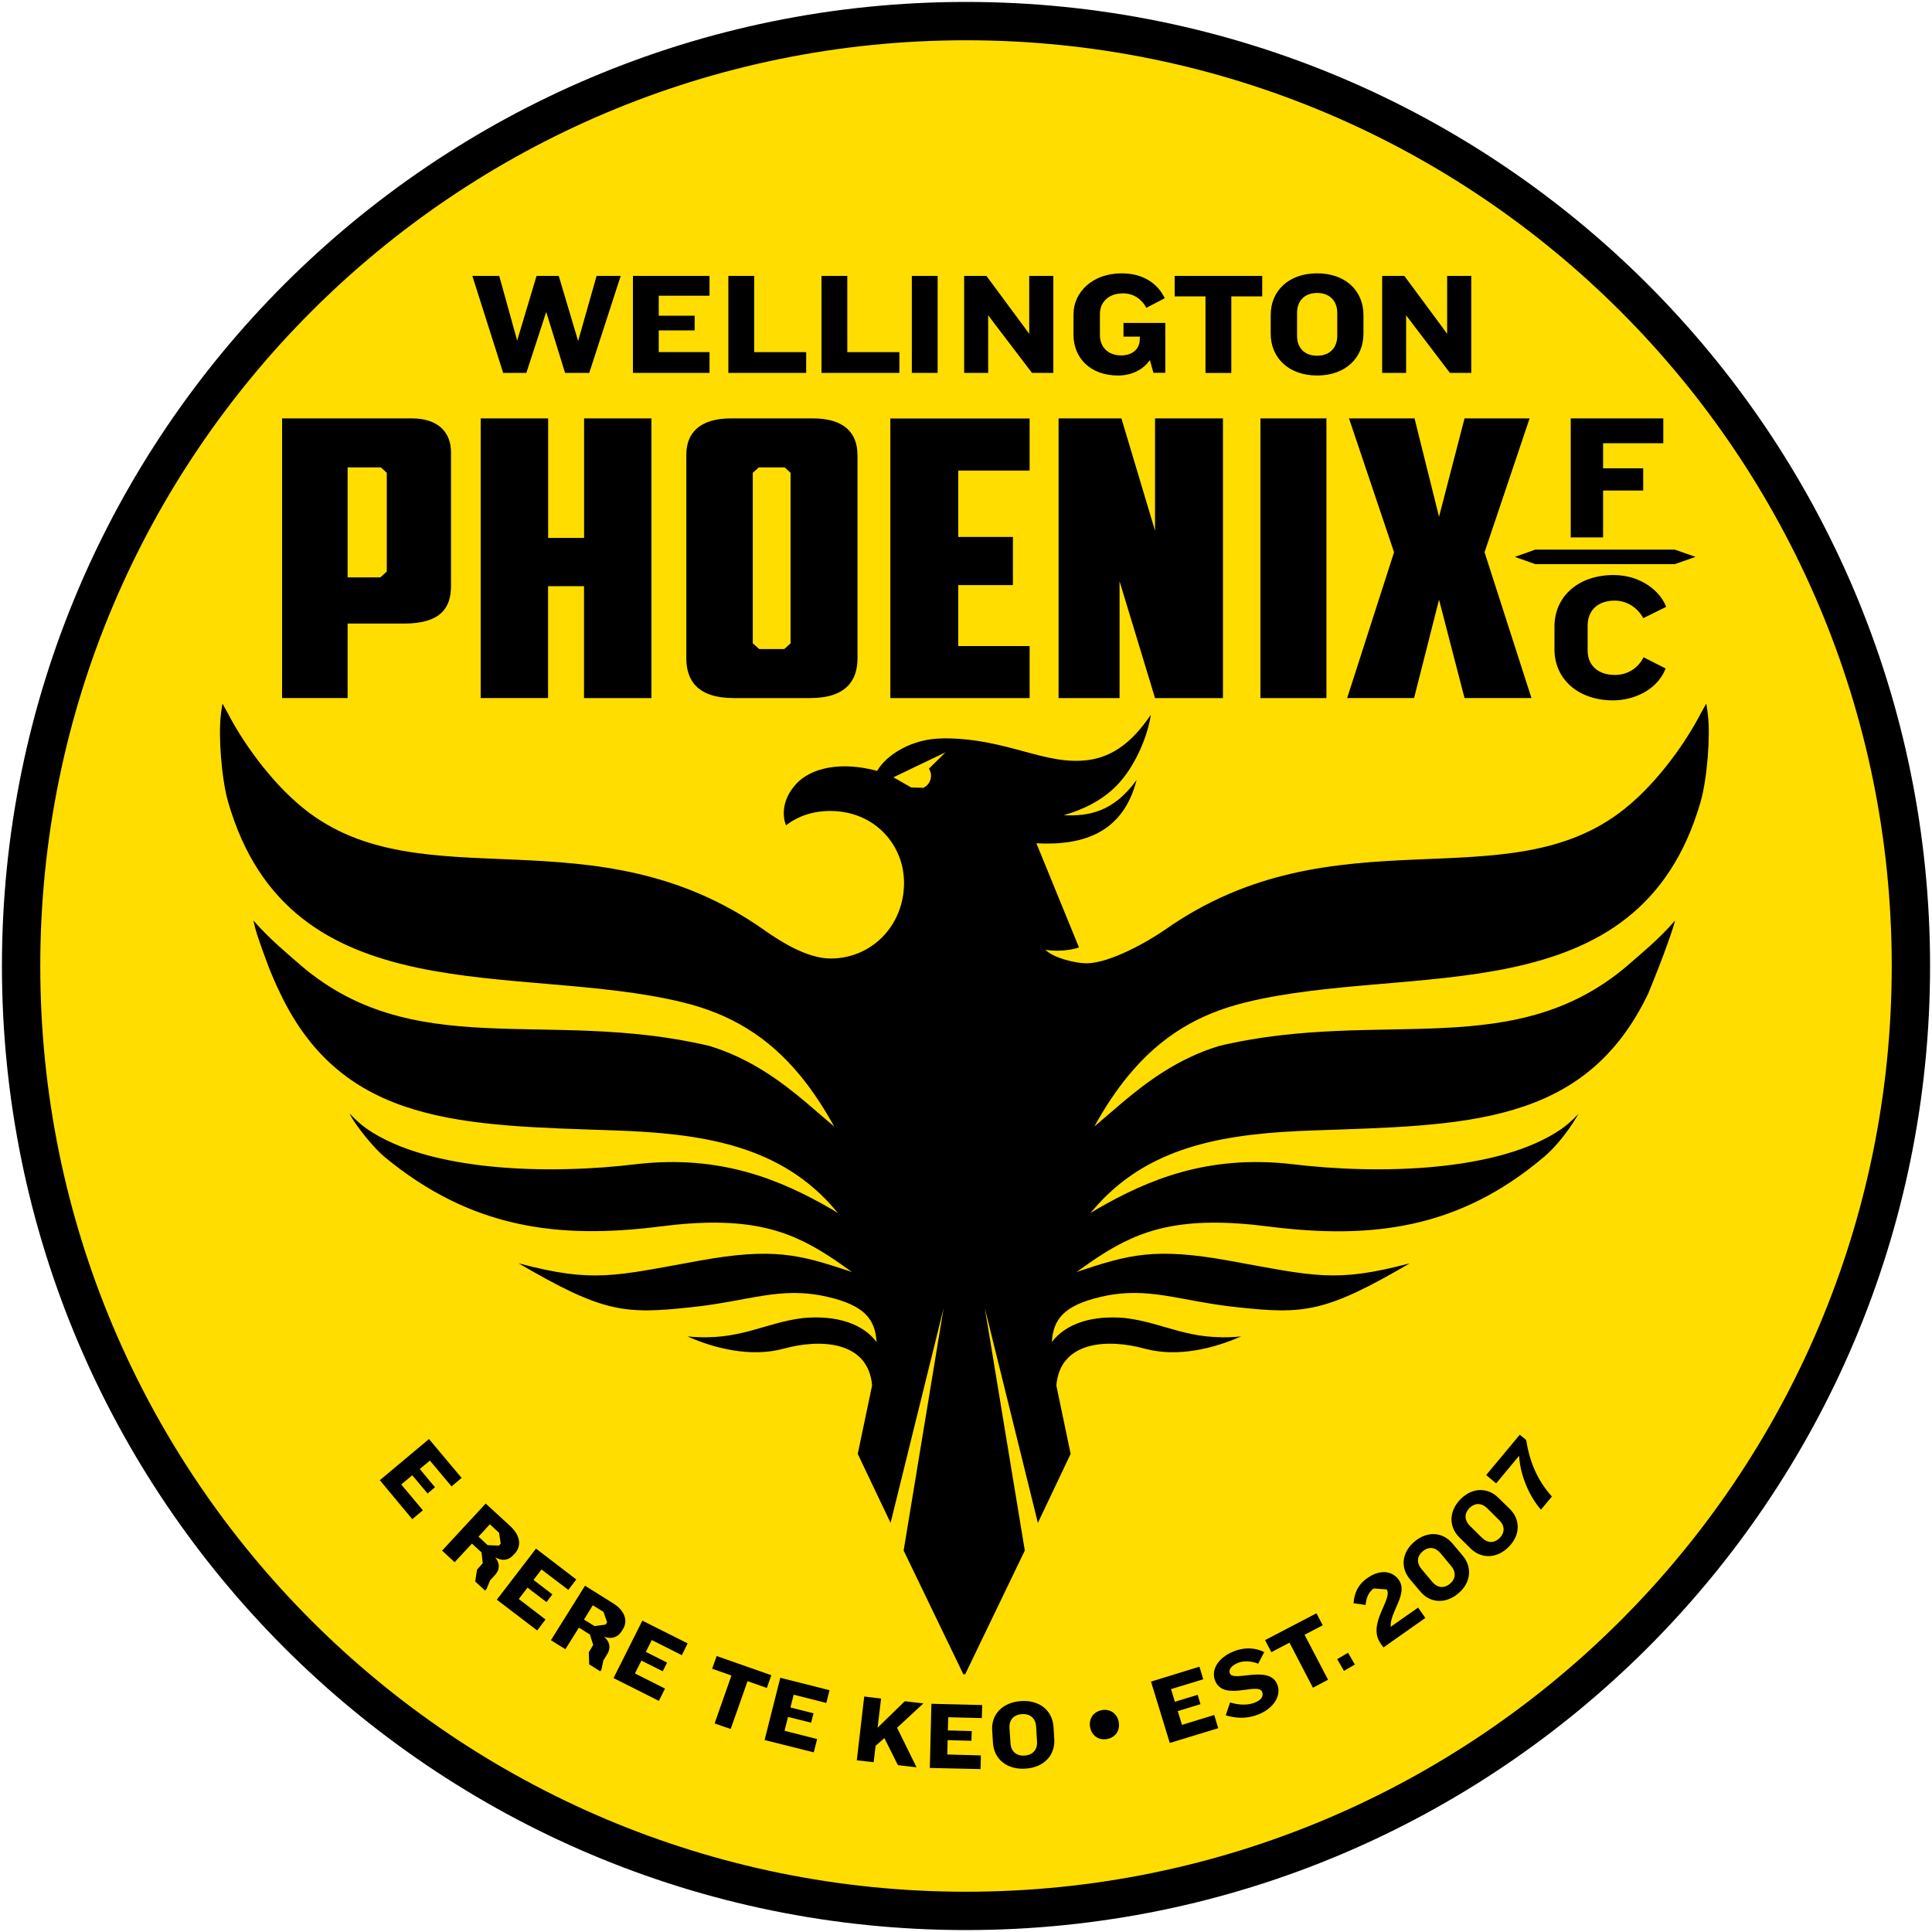 <?xml version="1.0" encoding="utf-8"?><svg version="1.1" xmlns="http://www.w3.org/2000/svg" x="0px" y="0px" width="250px" height="250px" viewBox="0 0 250 250">
<path fill="#FFDD00" d="M125,2.87C57.65,2.87,2.86,57.66,2.86,125S57.65,247.14,125,247.14S247.13,192.35,247.13,125
	S192.34,2.87,125,2.87z"/>
<path d="M125,0.25C56.1,0.25,0.25,56.1,0.25,125S56.1,249.75,125,249.75S249.75,193.9,249.75,125S193.9,0.25,125,0.25z M125,244.79
	C58.84,244.79,5.21,191.16,5.21,125C5.21,58.85,58.84,5.21,125,5.21c66.16,0,119.79,53.63,119.79,119.79
	C244.79,191.16,191.15,244.79,125,244.79z M49.15,191.54l6.36-5.33l4.22,5.03l-1.3,1.1l-2.8-3.34l-1.31,1.09l1.97,2.36l-0.96,0.81
	l-1.98-2.36l-1.43,1.19l2.8,3.34l-1.37,1.15L49.15,191.54z M64.56,200l-1.46-0.06l-1.18-1.1l1.47-1.6l1.19,1.1l0.21,1.4L64.56,200z
	 M62.77,205.82l0.19-0.2l0.45-1.11l0.64-0.7c0.56-0.6,0.74-1.42,0.01-2.31c0.96,0.57,1.79,0.37,2.36-0.27l0.2-0.21
	c0.86-0.93,0.77-2.29-0.61-3.56l-3.16-2.9l-5.64,6.09l1.62,1.5l2.24-2.41l1.24,1.14l0.16,1.4l-0.74,0.83l-0.24,1.53L62.77,205.82z
	 M69.51,210.98l1.08-1.42l-3.46-2.65l1.13-1.47l2.46,1.87l0.76-1l-2.44-1.87l1.03-1.35l3.47,2.64l1.03-1.35l-5.21-3.99L64.29,207
	L69.51,210.98z M78.37,210.22l-1.43,0.2l-1.37-0.85l1.14-1.85l1.38,0.86l0.47,1.34L78.37,210.22z M77.68,216.27l0.15-0.23l0.24-1.17
	l0.5-0.81c0.43-0.69,0.46-1.54-0.42-2.27c1.05,0.38,1.83,0.02,2.29-0.7l0.15-0.24c0.68-1.08,0.32-2.4-1.26-3.39l-3.63-2.27
	l-4.41,7.05l1.87,1.17l1.75-2.8l1.43,0.9l0.42,1.35l-0.57,0.94l0.05,1.57L77.68,216.27z M85.26,220.09l0.79-1.59l-3.89-1.96
	l0.84-1.66l2.76,1.38l0.56-1.12l-2.75-1.39l0.77-1.53l3.89,1.96l0.75-1.53l-5.86-2.94l-3.73,7.43L85.26,220.09z M99.23,218.42
	l0.58-1.65l-7.07-2.48l-0.59,1.64l2.5,0.88l-2.18,6.2l2.08,0.72l2.18-6.19L99.23,218.42z M105.3,226.75l0.44-1.72l-4.22-1.07
	l0.45-1.79l2.99,0.74l0.31-1.21l-2.99-0.76l0.42-1.65l4.22,1.07l0.42-1.65l-6.37-1.61l-2.03,8.06L105.3,226.75z M118.6,228.69
	l-2.52-5.12l3.41-3.15l-2.41-0.28l-3.52,3.42l0.45-3.77l-2.18-0.26l-0.96,8.25l2.18,0.25l0.25-2.12l1.14-1l1.75,3.5L118.6,228.69z
	 M120.32,228.77l6.56,0.15l0.05-1.77l-4.35-0.12l0.04-1.86l3.08,0.09l0.04-1.26l-3.09-0.08l0.05-1.71l4.35,0.11l0.04-1.69
	l-6.57-0.16L120.32,228.77z M134.19,225.35c0.07,1-0.5,1.74-1.6,1.82c-1.11,0.08-1.77-0.58-1.83-1.58l-0.13-1.96
	c-0.08-1,0.49-1.75,1.6-1.82c1.1-0.08,1.77,0.57,1.84,1.58L134.19,225.35z M132.71,228.86c2.43-0.16,3.85-1.78,3.71-3.84l-0.1-1.61
	c-0.16-2.07-1.79-3.45-4.21-3.29c-2.43,0.17-3.88,1.77-3.72,3.84l0.1,1.6C128.64,227.63,130.29,229.02,132.71,228.86 M143.26,225.03
	c1.07-0.2,1.71-1.1,1.5-2.21c-0.2-1.1-1.11-1.72-2.18-1.53c-1.09,0.21-1.72,1.1-1.52,2.22C141.27,224.6,142.18,225.23,143.26,225.03
	 M157.64,223.63l-0.52-1.71l-4.17,1.28l-0.55-1.78l2.94-0.9l-0.36-1.21l-2.95,0.9l-0.5-1.64l4.17-1.27l-0.49-1.63l-6.27,1.93
	l2.43,7.94L157.64,223.63z M162.89,221.83c1.97-0.81,2.96-2.46,2.38-3.88c-1.05-2.57-5.64-0.23-6.13-1.42
	c-0.19-0.48,0.2-1,1.02-1.34c0.81-0.34,1.79-0.25,2.65,0.09l0.78-1.5c-1.1-0.56-2.52-0.69-4.02-0.06c-2.04,0.83-2.88,2.46-2.33,3.77
	c1.1,2.72,5.55,0.13,6.08,1.44c0.2,0.49-0.02,1-0.88,1.36c-0.93,0.38-2.02,0.38-3.27,0.01l-0.56,1.66
	C159.99,222.37,161.37,222.44,162.89,221.83 M171.16,210.31l-0.81-1.55l-6.65,3.47l0.81,1.56l2.35-1.23l3.03,5.83l1.96-1.03
	l-3.04-5.82L171.16,210.31z M175.32,215.39l-0.88-1.52l-1.41,0.82l0.88,1.52L175.32,215.39z M184.44,209.36l-0.94-1.34l-3.55,2.49
	c-0.11-1.96,2.32-4.27,1.05-6.08c-0.78-1.12-2.36-1.43-4.05-0.24c-1.25,0.88-1.71,1.97-1.8,3.27l1.56,0.22
	c0.09-0.95,0.38-1.65,1.04-2.13l1.68,0.12c0.86,1.23-2.56,4.43-0.79,6.98l0.38,0.53L184.44,209.36z M187.78,202.64
	c0.6,0.72,0.67,1.61-0.15,2.29c-0.83,0.7-1.7,0.48-2.29-0.23l-1.4-1.67c-0.6-0.71-0.67-1.58,0.16-2.29
	c0.82-0.69,1.68-0.49,2.29,0.23L187.78,202.64z M188.69,206.2c1.68-1.41,1.83-3.41,0.59-4.89l-1.32-1.57
	c-1.25-1.5-3.23-1.67-4.91-0.27c-1.68,1.41-1.86,3.41-0.59,4.9l1.32,1.56C185.01,207.43,187.02,207.6,188.69,206.2 M194,196.71
	c0.67,0.65,0.81,1.53,0.06,2.3c-0.77,0.77-1.64,0.62-2.3-0.03l-1.56-1.54c-0.66-0.66-0.8-1.52-0.05-2.3
	c0.76-0.75,1.64-0.63,2.3,0.03L194,196.71z M195.22,200.17c1.54-1.54,1.53-3.55,0.15-4.91l-1.46-1.43
	c-1.39-1.39-3.39-1.38-4.92,0.17c-1.53,1.55-1.53,3.56-0.16,4.93l1.46,1.44C191.67,201.73,193.69,201.72,195.22,200.17
	 M200.82,193.65c-1.89-2.1-2.87-4.45-3.34-7.32l-0.82-0.68l-4.35,5.22l1.29,1.08l2.97-3.57c0.14,2.47,1.29,5.22,2.83,6.97
	L200.82,193.65 M49.28,60.48l0.77,0.7v12.78l-0.83,0.75h-4.24V60.48H49.28z M36.5,54.14v36.19h8.48v-9.64h7.31
	c4.78,0,6.07-2.09,6.07-4.84V58.53c0-2.64-1.71-4.39-5.07-4.39H36.5z M84.3,54.14h-8.72v15.47h-4.65V54.14H62.2v36.19h8.72V75.85
	h4.65v14.48h8.72V54.14z M101.53,60.48l0.77,0.7v22.07l-0.82,0.74h-3.24l-0.83-0.74V61.18l0.78-0.7H101.53z M110.95,58.83
	c0-2.84-1.76-4.69-5.76-4.69h-10.6c-4,0-5.78,1.85-5.78,4.69v26.36c0,2.75,1.35,5.14,6.13,5.14h9.9c4.76,0,6.12-2.4,6.12-5.14V58.83
	z M115.21,90.33h18.02V83.6H124v-7.89h7.07v-6.23H124v-8.59h9.23v-6.74h-18.02V90.33z M136.98,90.33h7.89V75.21l4.59,15.12h8.79
	V54.14h-8.79v14.53l-4.35-14.53h-8.13V90.33z M163.1,90.33h8.54V54.14h-8.54V90.33z M197.93,54.14h-8.42l-3.3,12.73l-3.17-12.73
	h-8.48l5.83,17.32l-6.07,18.87h8.66l3.23-12.73l3.3,12.73h8.66l-6.07-18.87L197.93,54.14z M215.23,57.36v-3.22h-11.98v15.4h4.19
	v-6.07h5.19v-2.87h-5.19v-3.25H215.23z M212.64,85.12c-0.7,1.37-2.1,2.22-3.65,2.22c-2.19,0-3.55-1.21-3.55-3.18v-3.21
	c0-1.98,1.34-3.23,3.5-3.23c1.5,0,2.88,0.83,3.67,2.21l0.03,0.06l2.96-1.46l-0.02-0.06c-0.76-1.95-3.22-4.06-6.8-4.06
	c-4.49,0-7.63,2.73-7.63,6.65v2.98c0,3.88,3.12,6.59,7.58,6.59c2.57,0,5.66-1.26,6.78-4.07l0.02-0.06l-2.87-1.46L212.64,85.12z
	 M219.4,72.06l-2.69-0.94h-18.04l-2.65,0.94l2.65,0.94h18.04L219.4,72.06z M80.32,35.7h-3.12l-2.39,8.43l-2.51-8.43h-2.87
	l-2.51,8.37L64.6,35.7h-3.48l3.99,12.55h3l2.57-7.88l2.44,7.88h3.13L80.32,35.7z M91.81,48.25v-2.69h-6.57v-2.81h4.65v-1.9h-4.65
	v-2.58h6.57V35.7h-9.91v12.55H91.81z M104.32,48.25v-2.68h-6.73V35.7h-3.34v12.55H104.32z M116.38,48.25v-2.68h-6.74V35.7h-3.34
	v12.55H116.38z M117.99,48.25h3.34V35.7h-3.34V48.25z M136.3,48.25V35.7h-3.12v7.5l-0.92-1.26l-4.62-6.24h-2.88v12.55h3.11v-7.46
	l0.96,1.28l4.71,6.18H136.3z M150.79,48.25v-6.46h-5.41v1.77h2.11v0.32c0,1.21-0.88,2.11-2.4,2.11c-1.77,0-2.76-1.14-2.76-2.62
	v-2.75c0-1.5,1.09-2.66,3-2.66c1.41,0,2.44,0.81,3.01,1.87l2.38-1.24c-0.9-1.88-2.76-3.22-5.58-3.22c-3.77,0-6.23,2.43-6.23,5.31
	v2.66c0,2.87,2.07,5.25,5.77,5.25c1.8,0,3.27-0.78,4.12-2l0.45,1.65H150.79z M163.33,38.34V35.7H152v2.65h3.99v9.91h3.34v-9.91
	H163.33z M173.04,43.45c0,1.53-0.94,2.58-2.6,2.58c-1.68,0-2.6-1.05-2.6-2.58v-2.96c0-1.52,0.92-2.58,2.6-2.58
	c1.66,0,2.6,1.07,2.6,2.58V43.45z M170.44,48.59c3.67,0,5.99-2.28,5.99-5.41v-2.43c0-3.12-2.32-5.38-5.99-5.38
	c-3.68,0-6.01,2.26-6.01,5.38v2.43C164.43,46.31,166.76,48.59,170.44,48.59 M190.38,48.25V35.7h-3.12v7.5l-0.92-1.26l-4.62-6.24
	h-2.87v12.55h3.1v-7.46l0.96,1.28l4.71,6.18H190.38z M161.17,129.71c-6.12,1.5-10.99,4.4-15.2,9.52c-1.54,1.87-2.99,4.05-4.37,6.55
	l1.67-1.43l1.89-1.62c3.13-2.64,7.24-5.78,12.65-7.4c21.09-4.97,38.45,2.44,53.4-10.92c1.06-0.93,3.52-2.94,5.55-5.3
	c-0.13,0.45-0.27,1.03-0.98,3c-0.7,1.97-1.36,3.65-2.49,6.43c-8.19,17.16-23.76,17.05-43.39,17.74c-10.93,0.38-20.7,1.81-27.77,9.51
	l-1.04,1.18l0.89-0.53c6.59-3.81,14.31-7.01,25.03-5.82c11.5,1.41,27.01,1,35.02-4.52c1.17-0.81,2.24-1.99,2.24-1.99
	s-1.84,3.36-4.51,5.62c-11.06,9.36-22.4,10.66-35.68,8.97c-11.08-1.41-16.4,0.35-21.74,3.8c-1,0.65-2.05,1.39-3.05,2.11l0.45-0.16
	c6.3-2.08,9.69-3.06,19.29-1.32c11.01,1.99,13.76,2.9,23.4,0.34c-10.97,6.41-13.7,6.62-22.39,5.68c-7.54-0.81-11.46-2.75-17.54-1.35
	c-4.92,1.13-6.22,2.98-6.39,5.86c1.78-2.38,5.22-3.5,9.46-3.11c5.15,0.6,8.26,3.05,15.03,2.38c-3.57,1.58-8.28,2.74-12.5,1.58
	c-4.71-1.29-10.92-1.03-11.41,4.77l1.85,8.85l-4.24,8.93l-6.86-27.77l5.17,31.35l-7.75,16.08l-0.23-0.47l0.15,0.29l-0.09,0.18
	l-7.76-16.08l5.17-31.35l-6.86,27.77l-4.25-8.93l1.86-8.85c-0.5-5.79-6.69-6.06-11.42-4.77c-4.21,1.16-8.93,0-12.48-1.58
	c6.75,0.67,9.87-1.78,15.01-2.38c4.26-0.39,7.7,0.73,9.47,3.11c-0.18-2.89-1.48-4.74-6.4-5.86c-6.08-1.39-10,0.55-17.54,1.35
	c-8.71,0.94-11.42,0.73-22.39-5.68c9.65,2.57,12.4,1.65,23.4-0.34c9.6-1.74,13-0.76,19.3,1.32l0.45,0.16
	c-0.99-0.72-2.03-1.46-3.04-2.11c-5.35-3.45-10.67-5.21-21.75-3.8c-13.28,1.69-24.5,0.24-35.67-8.97c-1.83-1.52-4.4-5.01-4.52-5.62
	c0.79,0.84,1.37,1.37,2.25,1.99c8.01,5.52,23.52,5.93,35.01,4.52c10.71-1.19,18.44,2.01,25.03,5.82l0.88,0.53l-1.03-1.18
	c-7.06-7.7-16.83-9.12-27.75-9.51c-19.64-0.68-35.21-0.57-43.4-17.74c-1.35-2.79-1.89-4.5-2.61-6.47c-0.7-1.97-0.74-2.51-0.86-2.96
	c2.04,2.36,4.5,4.37,5.55,5.3c14.96,13.36,32.31,5.95,53.4,10.92c5.42,1.62,9.52,4.76,12.65,7.4l1.89,1.62l1.67,1.43
	c-1.39-2.51-2.83-4.68-4.36-6.55c-4.2-5.12-9.1-8.03-15.21-9.52c-21.35-5.23-50.87,1.88-58.87-25.97
	c-0.85-2.97-1.27-8.57-0.93-11.24c0.08-0.8,0.21-1.45,0.21-1.45l0.03,0.06l0.67,1.2c1.77,3.44,5.39,8.76,9.83,12.33
	c15.24,12.23,37.42,0.13,59.5,15.66c2.17,1.53,5.61,3.73,8.68,3.73c5.22,0,9.48-4.19,9.48-9.8c0-4.93-3.81-9.25-9.47-9.29
	c-2.33-0.01-4.22,0.65-5.8,1.85c0,0-1.14-2.44,1.1-5.11c2.1-2.51,6.27-3.11,10.6-1.95l0.09,0.02c1.21-2.09,4.53-4.2,8.53-4.2
	l0.12-0.01c8.25,0,13.09,3.58,18.72,2.8c3.07-0.42,5.61-2.27,7.99-5.77l0.05-0.07l-0.01,0.08c-0.01,0.08-0.31,2.41-1.75,5.23
	c-1.7,3.36-4.07,6.09-9.51,7.68c3.2,0.14,6.41-0.4,9.38-4.49l0.05-0.07l-0.02,0.09c-1.71,6.51-6.54,8.44-12.94,8.1l5.51,13.48
	l-0.02,0.01c-0.16,0.05-1.94,0.66-4.32,0.29c1.07,1.1,3.98,1.75,5.29,1.75c3.05,0,8.01-2.83,10.19-4.35
	c22.09-15.54,44.27-3.43,59.49-15.66c4.46-3.57,8.06-8.89,9.83-12.33l0.67-1.2l0.04-0.06c0,0,0.13,0.65,0.21,1.45
	c0.34,2.68-0.09,8.28-0.94,11.24C212.05,131.58,182.52,124.47,161.17,129.71 M122.35,97.35l-6.74,3.23l2.3,1.32l1.58,0.04
	c0.86-0.41,1.23-1.44,0.81-2.3l-0.1-0.17L122.35,97.35z"/>
</svg>
